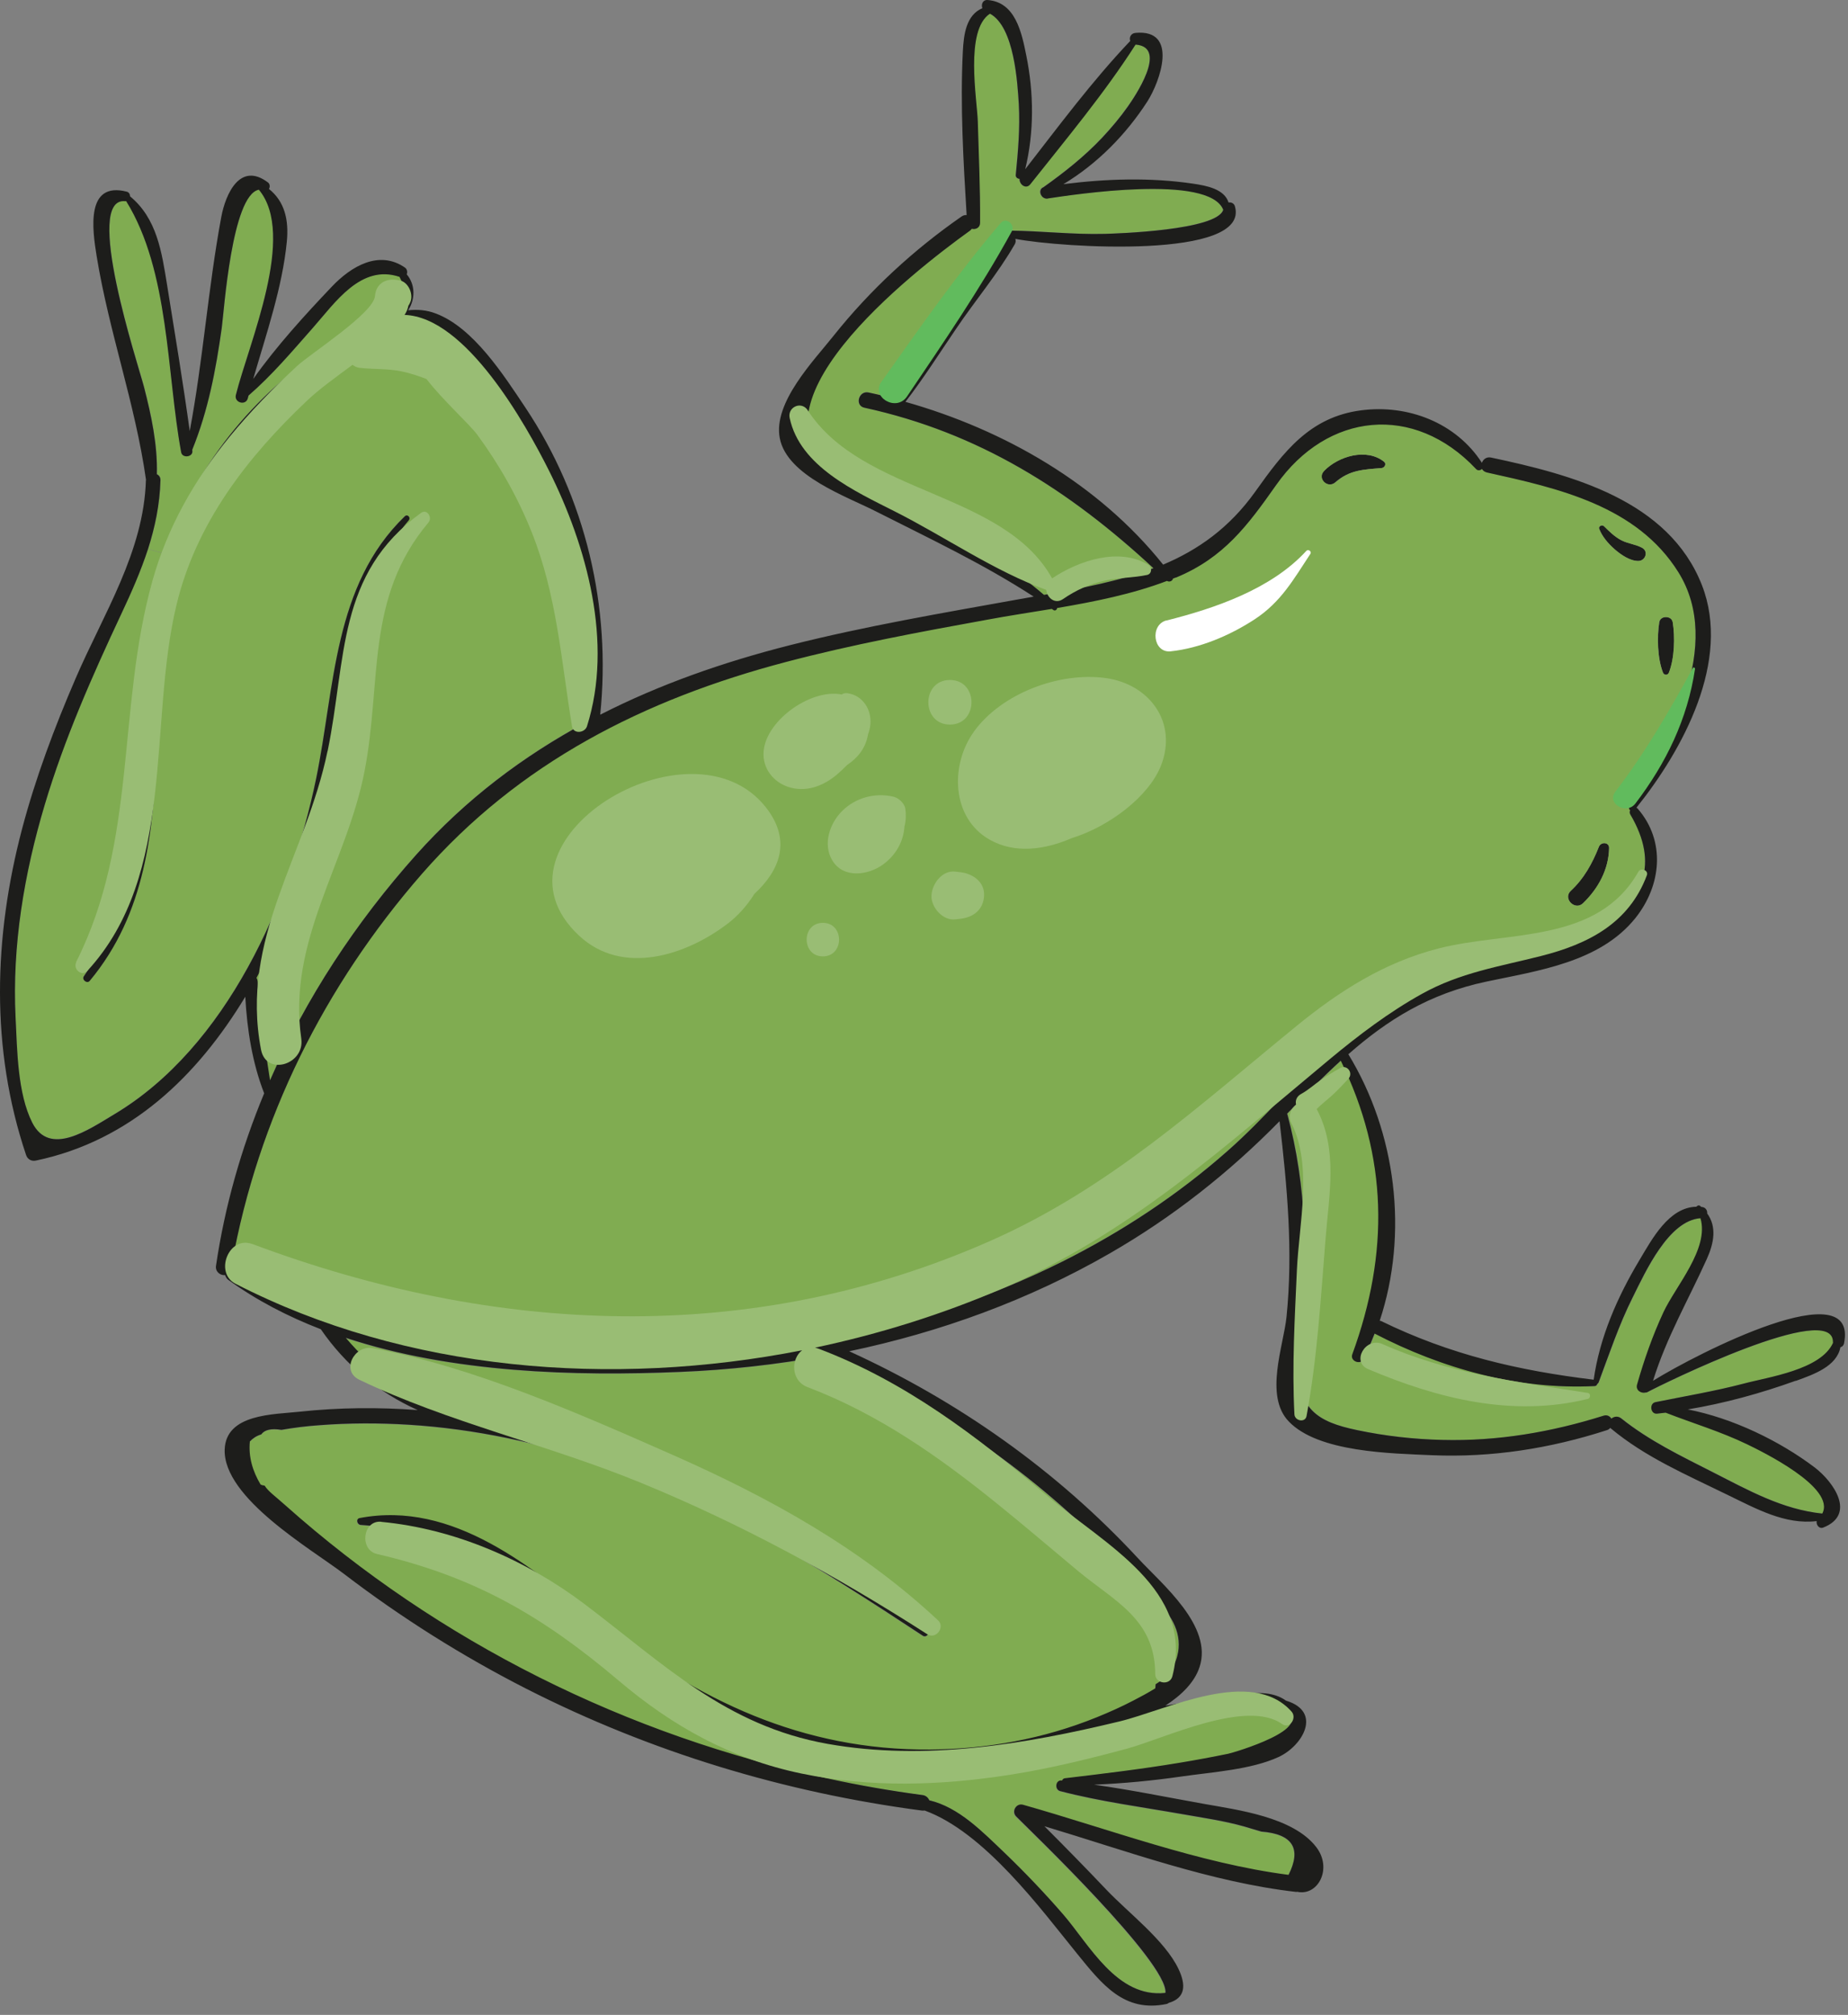 <svg width="189" height="206" viewBox="0 0 189 206" fill="none" xmlns="http://www.w3.org/2000/svg">
<rect x="0" y="0" width="189" height="206" fill="#808080" stroke="none"/>
<path d="M27.617 110.426C31.301 102.016 36.439 94.239 42.565 87.371C47.647 81.691 53.506 77.287 59.909 73.836C60.997 63.673 58.988 53.467 53.717 44.646C50.199 38.744 45.405 32.065 37.515 35.26C32.91 37.124 28.582 41.085 25.431 44.857C17.729 54.077 16.431 64.561 16.031 76.188C15.743 84.842 14.911 93.385 9.173 100.263C8.907 100.596 8.341 100.152 8.574 99.797C16.975 87.593 12.658 72.882 16.076 59.369C16.309 58.448 16.586 57.527 16.886 56.629L15.121 56.14C14.389 58.392 13.412 60.578 12.38 62.786C9.406 69.121 6.577 75.534 4.568 82.257C2.471 89.302 1.228 96.68 1.583 104.035C1.738 107.319 1.76 111.768 3.292 114.775C5.067 118.248 8.985 115.518 11.704 113.898C23.178 107.031 29.714 92.198 32.322 79.594C34.253 70.242 34.064 59.846 41.399 52.768C41.654 52.523 42.021 52.89 41.799 53.178C36.705 59.18 35.795 66.713 34.686 74.224C33.665 81.092 31.956 87.516 29.181 93.906C28.294 95.959 27.295 97.989 26.207 99.953C26.263 100.041 26.307 100.152 26.318 100.285C26.518 103.725 27.084 107.053 27.595 110.426H27.617Z" fill="#80AC51"/>
<path d="M40.867 28.281C36.916 26.961 34.297 30.91 32 33.507C29.903 35.881 27.817 38.344 25.431 40.418C25.409 40.518 25.375 40.607 25.353 40.707C25.142 41.483 23.944 41.162 24.132 40.363C25.453 35.071 30.358 24.01 26.485 19.372C23.711 19.916 22.923 31.831 22.69 33.507C22.09 37.8 21.303 41.949 19.671 45.966C19.682 45.999 19.682 46.032 19.682 46.066C19.771 46.709 18.662 46.864 18.539 46.221C17.052 38.111 17.352 27.693 12.913 20.537C12.891 20.548 12.869 20.548 12.835 20.548C8.463 20.049 14.134 37.234 14.733 39.52C15.499 42.493 16.131 45.466 16.054 48.462C16.265 48.573 16.431 48.761 16.42 49.083C16.353 51.557 15.865 53.876 15.144 56.128L16.908 56.616C19.827 47.863 25.897 40.197 33.72 35.315C35.152 34.427 36.894 33.307 38.736 32.552C38.781 32.397 38.892 32.253 39.091 32.209C41.066 31.809 41.821 29.879 40.878 28.27L40.867 28.281Z" fill="#80AC51"/>
<path d="M75.678 176.904C61.574 171.135 52.94 157.001 36.861 155.936C36.483 155.902 36.35 155.314 36.761 155.237C46.349 153.417 54.427 160.307 61.363 165.921C71.228 173.898 82.126 179.001 95.076 178.901C100.924 178.868 106.717 177.803 112.143 175.606C113.43 175.085 114.673 174.53 115.905 173.887C116.66 173.498 117.403 173.099 118.136 172.644C118.147 172.511 118.158 172.367 118.169 172.222C119.223 171.612 120.044 170.669 120.377 169.36C120.965 167.174 119.845 165.211 118.313 163.735C117.081 161.871 114.562 159.819 113.297 158.521C104.986 150.011 95.109 143.443 84.256 138.661C79.396 139.538 74.491 140.081 69.552 140.292C58.777 140.747 46.237 140.392 35.34 136.809C38.059 140.004 41.366 142.544 45.206 144.408C48.523 144.774 51.831 145.351 55.082 146.161C69.652 149.734 83.28 157.223 94.832 166.686C95.165 166.941 94.732 167.496 94.377 167.274C83.945 160.396 73.425 153.706 61.507 149.678C55.137 147.537 48.523 146.106 41.81 145.695C38.769 145.507 35.706 145.507 32.688 145.74C31.367 145.828 30.058 145.984 28.76 146.217C27.716 146.05 27.029 146.206 26.696 146.683C26.241 146.816 25.852 147.082 25.53 147.404C25.375 148.968 25.808 150.455 26.629 151.808C26.673 151.819 26.707 151.842 26.751 151.864C26.84 151.897 26.951 151.897 27.04 151.919C27.428 152.518 28.116 152.984 29.17 153.939C44.884 167.94 64.17 177.503 84.678 181.875L85.144 179.767C81.904 179.134 78.719 178.191 75.667 176.938L75.678 176.904Z" fill="#80AC51"/>
<path d="M104.608 184.548C113.419 187.033 122.641 190.539 131.763 191.715C133.106 189.041 132.207 187.543 128.978 187.288L127.224 186.767C125.149 186.179 122.996 185.879 120.877 185.502C116.726 184.77 112.476 184.215 108.404 183.15C107.815 183.006 107.915 182.007 108.548 182.063C108.559 182.063 108.581 182.063 108.603 182.074C108.648 181.963 108.725 181.863 108.87 181.841C112.776 181.364 116.682 180.909 120.555 180.265C122.242 179.988 123.917 179.666 125.593 179.333C126.159 179.222 134.826 176.649 131.175 174.973C130.975 174.885 130.897 174.718 130.897 174.541C128.323 173.586 124.505 174.907 122.186 175.295C119.822 175.694 117.459 176.083 115.084 176.482C113.652 177.07 112.265 177.547 111.167 177.936C102.877 180.92 93.8 181.43 85.155 179.733L84.689 181.841C87.885 182.54 91.114 183.094 94.355 183.527C94.71 183.572 94.921 183.793 95.032 184.06C98.072 184.781 100.458 187.266 102.788 189.485C104.864 191.482 106.85 193.557 108.736 195.742C111.4 198.827 114.23 204.274 119.157 203.753C119.356 200.624 105.374 187.244 103.887 185.746C103.377 185.236 103.887 184.348 104.586 184.548H104.608Z" fill="#80AC51"/>
<path d="M106.683 19.14C108.836 17.609 110.9 15.989 112.709 14.059C113.652 13.049 114.54 11.995 115.339 10.863C115.949 9.998 119.534 4.828 116.127 4.551H116.116C112.909 9.554 109.036 14.181 105.352 18.829C104.908 19.384 104.22 18.852 104.253 18.275C104.053 18.264 103.842 18.13 103.865 17.875C104.098 15.457 104.32 13.082 104.175 10.653C104.053 8.511 103.731 2.742 101.224 1.389C98.627 3.086 99.914 10.176 99.981 12.428C100.081 15.867 100.236 19.329 100.214 22.768C100.214 23.289 99.737 23.478 99.37 23.378C99.315 23.433 99.27 23.5 99.204 23.556C93.356 27.771 74.768 42.161 86.231 48.751C93.134 52.712 100.691 55.574 106.75 60.811C110.678 60.112 114.473 59.402 117.947 58.082C109.336 50.116 100.103 44.225 88.384 41.673C87.363 41.462 87.796 39.887 88.817 40.12C89.871 40.342 90.903 40.608 91.957 40.885C94.388 35.072 98.283 28.637 102.655 24.099C102.733 24.01 102.81 23.966 102.899 23.933C102.899 23.755 102.999 23.567 103.232 23.567C106.495 23.589 109.724 23.988 112.998 23.899C114.174 23.866 124.461 23.544 125.082 21.436C123.617 17.753 109.79 19.894 107.127 20.283C106.395 20.383 106.062 19.373 106.661 19.129L106.683 19.14Z" fill="#80AC51"/>
<path d="M141.562 47.219C139.764 45.777 136.89 46.631 135.403 48.151C134.659 48.917 135.769 49.993 136.557 49.316C138.022 48.029 139.464 48.007 141.295 47.852C141.573 47.83 141.828 47.441 141.55 47.219H141.562Z" fill="#1D1D1B"/>
<path d="M161.903 92.341C163.456 90.844 164.521 88.913 164.566 86.705C164.577 86.073 163.734 86.051 163.523 86.572C162.857 88.27 161.991 89.834 160.649 91.077C159.805 91.864 161.081 93.14 161.903 92.341Z" fill="#1D1D1B"/>
<path d="M165.853 55.253C165.143 54.887 164.61 54.354 164.044 53.8C163.856 53.611 163.445 53.8 163.556 54.077C163.889 54.898 164.477 55.575 165.143 56.163C165.764 56.706 166.73 57.383 167.595 57.35C168.283 57.317 168.605 56.374 167.962 56.019C167.329 55.653 166.53 55.586 165.853 55.253Z" fill="#1D1D1B"/>
<path d="M169.704 63.596C169.46 65.149 169.515 67.29 170.081 68.766C170.203 69.054 170.58 69.054 170.691 68.766C171.268 67.29 171.324 65.149 171.08 63.596C170.969 62.919 169.815 62.919 169.715 63.596H169.704Z" fill="#1D1D1B"/>
<path d="M135.414 48.153C136.89 46.633 139.775 45.767 141.573 47.221C141.839 47.443 141.595 47.831 141.317 47.853C139.475 48.008 138.044 48.031 136.579 49.318C135.791 49.994 134.681 48.918 135.425 48.153H135.414ZM161.902 92.342C161.081 93.141 159.805 91.865 160.648 91.077C161.991 89.835 162.857 88.27 163.523 86.573C163.722 86.052 164.577 86.074 164.566 86.706C164.521 88.903 163.456 90.833 161.902 92.342ZM171.069 63.596C171.313 65.149 171.257 67.291 170.68 68.766C170.569 69.055 170.192 69.055 170.07 68.766C169.504 67.291 169.448 65.149 169.693 63.596C169.792 62.919 170.947 62.919 171.057 63.596H171.069ZM164.044 53.8C164.61 54.354 165.143 54.898 165.853 55.253C166.53 55.597 167.329 55.664 167.961 56.019C168.605 56.385 168.294 57.317 167.595 57.35C166.741 57.383 165.764 56.706 165.143 56.163C164.477 55.575 163.878 54.898 163.556 54.077C163.445 53.8 163.844 53.6 164.044 53.8ZM43.13 89.347C33.176 100.752 26.385 114.354 23.71 129.243C23.866 129.22 24.054 129.254 24.221 129.376C35.684 137.641 51.597 138.784 65.302 138.739C71.45 138.717 77.598 138.185 83.657 137.109C83.834 136.942 84.079 136.864 84.334 136.975C84.345 136.975 84.356 136.975 84.367 136.986C92.779 135.433 100.979 132.804 108.67 128.954C114.729 125.914 120.433 122.164 125.526 117.671C129.366 114.298 132.628 110.326 136.357 106.832C136.224 106.465 136.601 106.199 136.901 106.332C137.367 105.9 137.822 105.489 138.31 105.079C142.316 101.706 146.555 99.953 151.649 98.877C158.829 97.379 172.866 93.662 166.73 83.234C166.652 83.1 166.663 82.956 166.719 82.823C166.608 82.734 166.552 82.579 166.641 82.435C170.713 75.933 176.306 65.904 171.646 58.471C167.395 51.681 159.361 49.894 152.07 48.286C151.826 48.23 151.649 48.097 151.571 47.92C151.416 48.075 151.138 48.13 150.961 47.931C144.613 41.174 135.747 42.128 130.52 49.562C127.59 53.711 125.171 56.984 120.333 59.003C120.211 59.047 120.077 59.081 119.955 59.136C119.9 59.358 119.578 59.513 119.356 59.347C115.794 60.7 111.954 61.466 108.115 62.121C108.104 62.287 107.926 62.453 107.749 62.331C107.693 62.287 107.627 62.243 107.571 62.209C105.363 62.575 103.143 62.908 101.002 63.308C94.077 64.561 87.152 65.848 80.35 67.646C65.868 71.462 53.084 77.919 43.13 89.324V89.347Z" fill="#80AC51"/>
<path d="M178.326 141.468C180.878 140.791 186.261 140.07 187.503 137.285C187.503 137.263 187.492 137.241 187.492 137.219C187.559 132.87 169.959 141.557 168.505 142.333C168.45 142.367 168.394 142.378 168.339 142.367C167.873 142.489 167.273 142.145 167.462 141.546C168.183 139.016 169.049 136.542 170.159 134.157C171.402 131.494 174.864 127.655 173.943 124.549C170.68 124.771 168.317 130.018 167.018 132.626C165.609 135.421 164.621 138.384 163.534 141.313C163.5 141.401 163.445 141.457 163.389 141.49C163.356 141.601 163.278 141.712 163.101 141.712C155.3 142.1 147.51 139.915 140.618 136.342C140.263 137.23 139.908 138.106 139.475 138.96C139.165 139.582 138.088 139.149 138.332 138.472C142.127 128.099 141.972 118.258 137.156 108.439C135.325 110.115 133.538 111.934 131.674 113.854C132.684 117.581 133.216 121.365 133.405 125.237C133.605 129.863 132.517 134.445 132.617 138.983C132.728 144.108 134.703 145.351 138.843 146.216C141.695 146.815 144.613 147.137 147.543 147.215C153.191 147.359 158.64 146.427 164.022 144.741C164.399 144.63 164.677 144.785 164.832 145.04C165.076 144.818 165.487 144.741 165.831 145.007C168.694 147.304 171.901 148.835 175.175 150.499C178.848 152.363 182.299 154.326 186.427 154.748C187.892 152.074 180.157 148.335 178.715 147.636C176.018 146.338 173.177 145.495 170.414 144.419C170.114 144.452 169.815 144.486 169.526 144.519C168.86 144.585 168.716 143.476 169.371 143.343C172.378 142.733 175.385 142.233 178.359 141.457L178.326 141.468Z" fill="#80AC51"/>
<path d="M34.697 74.235C35.806 66.724 36.716 59.202 41.81 53.189C42.032 52.911 41.677 52.534 41.41 52.778C34.075 59.857 34.264 70.252 32.333 79.605C29.725 92.208 23.189 107.042 11.714 113.909C8.996 115.54 5.078 118.269 3.303 114.786C1.783 111.779 1.76 107.33 1.594 104.046C1.228 96.691 2.471 89.313 4.579 82.268C6.588 75.533 9.429 69.121 12.392 62.797C13.435 60.589 14.4 58.392 15.132 56.151C15.854 53.899 16.342 51.58 16.409 49.106C16.42 48.795 16.264 48.596 16.042 48.485C16.12 45.489 15.488 42.516 14.722 39.542C14.123 37.257 8.452 20.083 12.824 20.571C12.857 20.571 12.88 20.571 12.902 20.56C17.341 27.716 17.03 38.133 18.528 46.244C18.65 46.887 19.76 46.732 19.671 46.088C19.671 46.055 19.671 46.022 19.66 45.988C21.291 41.972 22.079 37.812 22.678 33.529C22.912 31.854 23.699 19.939 26.474 19.395C30.347 24.032 25.442 35.094 24.121 40.386C23.932 41.173 25.131 41.506 25.342 40.73C25.364 40.63 25.397 40.541 25.419 40.441C27.816 38.367 29.892 35.904 31.989 33.529C34.286 30.933 36.905 26.983 40.855 28.304C41.799 29.924 41.044 31.854 39.069 32.242C38.88 32.276 38.769 32.42 38.714 32.586C36.872 33.341 35.129 34.461 33.698 35.349C25.874 40.242 19.793 47.908 16.886 56.65C16.586 57.549 16.309 58.47 16.076 59.391C12.669 72.904 16.975 87.615 8.574 99.819C8.341 100.174 8.907 100.607 9.173 100.285C14.911 93.406 15.732 84.864 16.031 76.21C16.431 64.583 17.729 54.099 25.43 44.879C28.582 41.107 32.91 37.146 37.515 35.282C45.405 32.087 50.199 38.755 53.717 44.668C58.977 53.488 60.986 63.695 59.909 73.858C53.506 77.308 47.647 81.713 42.565 87.393C36.428 94.261 31.29 102.038 27.617 110.448C27.106 107.075 26.54 103.758 26.34 100.307C26.329 100.185 26.285 100.074 26.23 99.974C27.317 98.011 28.305 95.98 29.203 93.928C31.967 87.537 33.687 81.114 34.708 74.246L34.697 74.235ZM119.956 59.158C120.067 59.102 120.2 59.069 120.333 59.025C125.171 57.005 127.59 53.743 130.52 49.583C135.747 42.15 144.613 41.207 150.961 47.952C151.138 48.152 151.416 48.096 151.571 47.941C151.649 48.108 151.815 48.241 152.071 48.307C159.35 49.916 167.396 51.702 171.646 58.492C176.307 65.936 170.725 75.955 166.641 82.456C166.552 82.589 166.608 82.745 166.719 82.844C166.663 82.966 166.652 83.111 166.73 83.255C172.878 93.684 158.84 97.4 151.649 98.898C146.555 99.974 142.316 101.716 138.31 105.1C137.822 105.511 137.367 105.921 136.901 106.354C136.612 106.221 136.224 106.487 136.357 106.853C132.628 110.337 129.366 114.32 125.526 117.692C120.433 122.186 114.729 125.936 108.67 128.976C100.979 132.825 92.779 135.444 84.367 137.008C84.356 136.997 84.345 136.997 84.334 136.997C84.079 136.886 83.835 136.964 83.657 137.13C77.609 138.206 71.45 138.728 65.302 138.761C51.597 138.805 35.684 137.663 24.221 129.397C24.055 129.275 23.866 129.242 23.71 129.264C26.385 114.375 33.187 100.773 43.13 89.368C53.096 77.963 65.868 71.506 80.35 67.689C87.164 65.892 94.077 64.605 101.002 63.351C103.143 62.952 105.363 62.619 107.571 62.253C107.627 62.286 107.693 62.331 107.749 62.375C107.915 62.486 108.104 62.331 108.115 62.164C111.955 61.51 115.794 60.744 119.356 59.391C119.578 59.546 119.9 59.402 119.956 59.18V59.158ZM107.149 20.294C109.813 19.894 123.64 17.764 125.105 21.447C124.483 23.555 114.196 23.877 113.02 23.91C109.746 23.999 106.517 23.611 103.254 23.578C103.032 23.578 102.921 23.755 102.921 23.944C102.833 23.977 102.755 24.021 102.677 24.11C98.305 28.648 94.41 35.083 91.98 40.896C90.926 40.619 89.894 40.352 88.839 40.13C87.818 39.909 87.397 41.473 88.406 41.684C100.125 44.236 109.358 50.116 117.969 58.093C114.496 59.413 110.701 60.123 106.772 60.822C100.713 55.585 93.156 52.723 86.254 48.762C74.79 42.172 93.378 27.771 99.226 23.566C99.293 23.511 99.337 23.444 99.393 23.389C99.77 23.489 100.236 23.3 100.236 22.779C100.258 19.339 100.103 15.878 100.003 12.439C99.936 10.175 98.649 3.086 101.246 1.399C103.754 2.753 104.064 8.522 104.198 10.663C104.331 13.093 104.12 15.479 103.887 17.886C103.865 18.13 104.064 18.274 104.275 18.285C104.242 18.862 104.93 19.395 105.374 18.84C109.058 14.191 112.931 9.565 116.138 4.561H116.149C119.545 4.828 115.972 9.998 115.361 10.874C114.562 12.006 113.675 13.06 112.731 14.069C110.911 16 108.858 17.62 106.706 19.151C106.106 19.384 106.439 20.404 107.172 20.305L107.149 20.294ZM119.168 203.753C114.229 204.285 111.411 198.827 108.747 195.742C106.861 193.568 104.875 191.482 102.799 189.485C100.469 187.266 98.083 184.781 95.043 184.06C94.932 183.805 94.71 183.572 94.366 183.527C91.125 183.095 87.896 182.54 84.7 181.841C64.193 177.47 44.906 167.906 29.192 153.905C28.127 152.951 27.439 152.485 27.062 151.886C26.973 151.864 26.862 151.864 26.773 151.83C26.729 151.808 26.696 151.786 26.651 151.775C25.841 150.421 25.397 148.946 25.553 147.37C25.863 147.037 26.263 146.782 26.718 146.649C27.062 146.172 27.75 146.017 28.782 146.183C30.08 145.961 31.39 145.795 32.71 145.706C35.74 145.473 38.791 145.473 41.832 145.662C48.535 146.083 55.16 147.503 61.529 149.645C73.459 153.672 83.968 160.373 94.399 167.241C94.754 167.462 95.176 166.908 94.854 166.653C83.302 157.189 69.675 149.7 55.104 146.128C51.853 145.329 48.546 144.741 45.228 144.375C41.388 142.511 38.081 139.97 35.362 136.775C46.26 140.37 58.811 140.714 69.575 140.259C74.513 140.059 79.418 139.515 84.278 138.628C95.131 143.41 105.008 149.977 113.319 158.487C114.585 159.785 117.104 161.838 118.335 163.701C119.867 165.166 120.988 167.13 120.399 169.326C120.055 170.636 119.234 171.59 118.191 172.189C118.18 172.322 118.169 172.466 118.158 172.61C117.425 173.065 116.682 173.465 115.927 173.853C114.696 174.496 113.453 175.051 112.165 175.573C106.75 177.769 100.957 178.834 95.098 178.868C82.159 178.968 71.261 173.864 61.385 165.887C54.438 160.273 46.371 153.384 36.783 155.203C36.372 155.281 36.517 155.869 36.883 155.902C52.951 156.967 61.596 171.102 75.7 176.871C78.752 178.124 81.937 179.067 85.177 179.7C93.811 181.408 102.899 180.887 111.189 177.902C112.287 177.503 113.675 177.037 115.106 176.449C117.481 176.05 119.845 175.661 122.208 175.262C124.528 174.863 128.345 173.542 130.919 174.508C130.919 174.674 130.997 174.851 131.197 174.94C134.859 176.615 126.181 179.189 125.615 179.3C123.939 179.644 122.264 179.955 120.577 180.232C116.704 180.876 112.798 181.342 108.892 181.808C108.747 181.83 108.67 181.93 108.625 182.041C108.603 182.03 108.581 182.03 108.57 182.03C107.937 181.974 107.837 182.962 108.426 183.117C112.498 184.182 116.748 184.737 120.899 185.469C123.018 185.846 125.171 186.146 127.246 186.734L129 187.255C132.229 187.51 133.128 189.008 131.785 191.682C122.663 190.506 113.43 187 104.63 184.515C103.931 184.315 103.421 185.203 103.931 185.713C105.418 187.211 119.401 200.591 119.201 203.719L119.168 203.753ZM186.394 154.748C182.277 154.327 178.814 152.363 175.141 150.499C171.879 148.835 168.672 147.304 165.798 145.007C165.454 144.741 165.054 144.819 164.799 145.04C164.644 144.785 164.355 144.619 163.989 144.741C158.618 146.427 153.158 147.359 147.51 147.215C144.58 147.148 141.673 146.816 138.809 146.216C134.681 145.351 132.695 144.109 132.584 138.983C132.484 134.445 133.583 129.863 133.372 125.237C133.194 121.365 132.651 117.581 131.641 113.854C133.505 111.934 135.292 110.104 137.123 108.44C141.939 118.258 142.094 128.099 138.299 138.473C138.055 139.149 139.12 139.582 139.442 138.961C139.875 138.106 140.23 137.23 140.585 136.342C147.476 139.926 155.266 142.1 163.068 141.712C163.245 141.712 163.323 141.601 163.356 141.49C163.412 141.457 163.467 141.401 163.5 141.313C164.599 138.384 165.576 135.433 166.985 132.626C168.283 130.018 170.647 124.782 173.91 124.549C174.831 127.655 171.368 131.494 170.125 134.157C169.016 136.542 168.15 139.016 167.429 141.546C167.251 142.145 167.851 142.489 168.306 142.367C168.361 142.378 168.417 142.367 168.472 142.333C169.915 141.557 187.526 132.87 187.459 137.219C187.459 137.241 187.47 137.263 187.47 137.285C186.227 140.059 180.845 140.78 178.293 141.468C175.319 142.245 172.312 142.744 169.304 143.354C168.65 143.487 168.794 144.597 169.46 144.53C169.748 144.497 170.048 144.464 170.347 144.43C173.111 145.506 175.951 146.35 178.648 147.648C180.091 148.347 187.825 152.085 186.361 154.759L186.394 154.748ZM183.697 141.168C185.506 140.514 187.848 139.693 188.225 137.74C188.391 137.696 188.536 137.585 188.591 137.363C190.111 129.919 173.588 138.362 169.06 141.168C170.436 136.731 172.667 132.914 174.564 128.709C175.308 127.056 175.585 125.414 174.598 124.061C174.631 123.772 174.453 123.439 174.054 123.395H173.987C173.987 123.395 173.921 123.328 173.887 123.295C173.754 123.195 173.577 123.251 173.499 123.373C170.669 123.428 168.96 126.679 167.651 128.865C165.42 132.592 163.6 136.731 162.99 141.058C155.278 140.126 148.286 138.495 141.262 135.066C141.206 135.044 141.151 135.044 141.107 135.033C144.069 126.091 142.793 115.806 137.9 107.785C141.861 104.301 146.134 101.594 152.048 100.352C157.331 99.231 163.6 98.388 167.24 93.884C169.937 90.522 170.37 85.984 167.495 82.678C167.451 82.634 167.407 82.6 167.362 82.578C172.112 76.654 177.072 67.556 174.065 59.834C170.658 51.125 160.693 48.518 152.481 46.776C152.015 46.687 151.682 46.965 151.56 47.32C148.919 43.226 144.014 41.329 139.22 41.95C133.938 42.627 131.263 46.221 128.367 50.282C125.726 53.977 122.53 56.218 118.957 57.727C112.365 49.483 102.722 43.947 92.601 41.085C94.454 38.688 96.064 36.136 97.772 33.629C99.725 30.733 102.056 27.982 103.787 24.964C103.887 24.787 103.898 24.587 103.843 24.421C108.526 25.33 127.823 26.54 126.303 21.114C126.214 20.771 125.915 20.66 125.648 20.704C125.227 19.339 123.44 18.984 121.986 18.773C117.614 18.13 113.142 18.274 108.759 18.829C112.221 16.743 115.139 13.781 117.337 10.386C118.646 8.345 120.577 2.953 116.127 3.363C115.639 3.408 115.461 3.862 115.594 4.184C111.71 8.267 108.304 12.86 104.852 17.298C105.773 13.504 105.74 9.51 104.963 5.682C104.486 3.297 103.843 0.212 101.002 0.002C100.502 -0.032 100.325 0.468 100.469 0.834C98.827 1.544 98.56 3.474 98.472 5.271C98.194 10.763 98.527 16.499 98.86 21.991C98.705 21.98 98.549 22.002 98.372 22.113C93.433 25.541 88.995 29.635 85.244 34.339C83.246 36.858 79.041 41.162 79.751 44.801C80.494 48.673 86.686 50.792 89.638 52.312C95.12 55.086 100.58 57.66 105.718 60.999C105.207 61.088 104.708 61.177 104.209 61.266C96.385 62.675 88.529 64.006 80.805 65.959C73.98 67.689 67.444 69.975 61.385 73.07C62.517 62.053 59.909 50.925 53.728 41.662C51.531 38.378 48.424 33.496 44.573 32.054C43.663 31.699 42.709 31.621 41.743 31.721C42.465 30.611 42.509 29.136 41.599 28.049C41.688 27.827 41.643 27.516 41.421 27.361C38.758 25.519 35.906 27.239 33.953 29.291C31.168 32.22 28.271 35.393 25.897 38.744C27.228 34.162 28.893 29.325 29.337 24.676C29.547 22.479 29.115 20.604 27.506 19.317C27.628 19.129 27.617 18.818 27.417 18.663C24.587 16.51 23.078 19.75 22.623 22.224C21.28 29.469 20.77 36.813 19.405 44.069C18.717 39.099 17.896 34.151 17.097 29.191C16.542 25.752 16.053 22.346 13.301 20.072C13.301 19.861 13.19 19.65 12.957 19.595C8.752 18.529 9.44 23.444 9.884 26.185C11.171 34.051 13.823 41.229 14.933 49.062C14.933 49.073 14.922 49.084 14.922 49.095C14.711 56.406 10.572 62.775 7.742 69.342C5.578 74.357 3.647 79.483 2.249 84.775C-0.648 95.792 -0.992 107.219 2.67 118.092C2.815 118.524 3.214 118.746 3.658 118.658C13.379 116.627 20.204 109.971 25.087 101.905C25.264 105.244 25.808 108.684 27.017 111.779C24.676 117.415 22.989 123.317 22.09 129.419C22.002 130.041 22.567 130.429 23.023 130.362C23.078 130.54 23.167 130.706 23.333 130.839C26.23 132.936 29.414 134.589 32.81 135.899C35.329 139.56 38.725 142.378 42.72 144.164C38.703 143.864 34.652 143.898 30.646 144.33C27.994 144.619 23.1 144.53 22.978 148.202C22.823 153.173 31.856 158.376 35.185 160.917C41.033 165.388 47.292 169.326 53.85 172.666C66.556 179.123 80.206 183.261 94.321 185.114C94.41 185.125 94.488 185.114 94.565 185.103C100.68 187.322 106.461 195.188 110.135 199.714C112.72 202.898 114.962 205.783 119.312 204.884C119.401 204.862 119.467 204.829 119.523 204.773C121.232 204.285 121.32 202.976 120.533 201.312C119.145 198.383 115.361 195.532 113.142 193.191C111.067 191.005 108.947 188.842 106.817 186.712C115.239 189.241 123.895 192.436 132.54 193.424C132.595 193.435 132.628 193.413 132.673 193.413C134.781 193.879 136.313 191.049 134.615 188.842C132.24 185.746 126.514 185.036 123.074 184.415C119.356 183.749 115.617 182.984 111.888 182.462C114.895 182.34 117.891 182.052 120.888 181.619C123.95 181.175 127.957 180.931 130.764 179.633C133.239 178.49 135.236 175.029 131.574 173.886C131.563 173.875 131.552 173.886 131.53 173.875C130.32 172.999 128.756 172.999 126.936 173.209C124.339 173.531 121.753 173.942 119.179 174.385C120.821 173.32 122.153 172.022 122.674 170.458C124.084 166.253 118.857 161.982 116.393 159.319C108.059 150.321 97.972 143.221 86.853 138.151C96.186 136.198 105.219 132.914 113.519 128.132C119.922 124.449 125.704 119.889 130.864 114.63C131.641 121.298 132.262 127.91 131.574 134.645C131.275 137.574 129.288 142.699 131.796 145.318C134.826 148.502 142.305 148.591 146.466 148.779C152.57 149.034 158.551 148.091 164.344 146.216C164.499 146.172 164.599 146.083 164.699 145.983C164.71 145.995 164.721 146.017 164.732 146.028C168.272 148.99 172.534 150.799 176.651 152.818C179.625 154.26 182.565 155.902 185.795 155.514C185.728 155.891 186.05 156.335 186.46 156.179C189.856 154.848 187.548 151.52 185.584 150.022C181.999 147.315 177.228 144.996 172.611 144.097C176.362 143.476 180.102 142.444 183.642 141.168H183.697Z" fill="#1D1D1B"/>
<g style="mix-blend-mode:multiply">
<path d="M141.395 137.418C148.12 140.414 155.189 141.29 162.391 142.411C162.713 142.455 162.679 142.954 162.391 143.021C154.712 144.918 147.032 142.999 139.908 139.97C138.177 139.227 139.664 136.642 141.406 137.418H141.395Z" fill="#99BD74"/>
</g>
<g style="mix-blend-mode:multiply">
<path d="M90.16 39.021C94.077 33.496 97.95 27.938 102.356 22.79C102.899 22.157 103.854 22.967 103.477 23.655C100.269 29.513 96.496 35.005 92.757 40.541C91.669 42.15 89.028 40.597 90.149 39.021H90.16Z" fill="#61BB5D"/>
</g>
<g style="mix-blend-mode:multiply">
<path d="M82.614 41.95C88.196 50.593 102.644 50.226 107.605 59.135C110.279 57.327 114.474 55.907 117.459 57.76C117.847 57.993 117.814 58.669 117.326 58.78C115.916 59.08 114.463 59.047 113.042 59.346C111.466 59.69 110.046 60.334 108.725 61.243C107.893 61.82 107.083 61.11 107.005 60.311C101.734 58.414 96.607 54.864 91.58 52.323C87.452 50.226 81.815 47.697 80.761 42.727C80.528 41.606 81.97 40.962 82.614 41.95Z" fill="#99BD74"/>
</g>
<g style="mix-blend-mode:multiply">
<path d="M132.551 112.934C132.462 112.534 132.584 112.113 133.083 111.835C133.782 111.458 134.382 110.904 135.036 110.449C135.691 109.994 136.368 109.583 137.067 109.195C137.766 108.796 138.432 109.705 137.911 110.282C137.367 110.87 136.823 111.458 136.235 111.991C135.724 112.457 135.147 112.889 134.659 113.389C136.856 117.494 135.924 122.164 135.569 126.647C135.081 132.704 134.726 138.784 133.627 144.764C133.494 145.496 132.418 145.274 132.384 144.598C132.129 139.661 132.418 134.757 132.639 129.82C132.85 125.16 134.26 119.169 132.085 114.864C131.685 114.077 132.018 113.333 132.573 112.934H132.551Z" fill="#99BD74"/>
</g>
<g style="mix-blend-mode:multiply">
<path d="M165.198 80.947C168.239 76.998 170.736 72.671 173.133 68.3C173.199 68.177 173.366 68.266 173.355 68.388C172.589 73.514 170.403 78.018 167.262 82.145C166.341 83.355 164.277 82.145 165.209 80.947H165.198Z" fill="#61BB5D"/>
</g>
<g style="mix-blend-mode:multiply">
<path d="M25.797 127.178C50.566 136.464 76.766 137.729 101.357 126.834C113.453 121.476 122.508 113.133 132.606 104.889C137.012 101.295 141.606 98.377 147.166 96.957C154.234 95.159 163.378 96.502 167.562 89.124C167.817 88.669 168.627 88.98 168.428 89.49C166.597 94.383 162.457 96.513 157.586 97.745C153.302 98.832 149.352 99.431 145.434 101.605C142.072 103.469 138.954 105.832 136.002 108.284C125.127 117.315 115.506 126.169 102.3 131.827C96.308 134.39 89.916 136.398 83.346 137.785C83.457 137.807 83.568 137.829 83.679 137.873C92.535 141.213 99.881 146.816 107.039 152.884C112.998 157.943 122.208 162.525 119.9 171.379C119.645 172.355 118.147 172.144 118.147 171.146C118.136 165.488 113.897 163.668 110.201 160.573C107.516 158.332 104.852 156.057 102.134 153.861C96.141 149.001 89.86 144.575 82.603 141.823C80.827 141.146 80.905 138.883 82.037 138.051C62.55 141.879 41.532 140.214 24.088 131.25C21.88 130.118 23.422 126.291 25.797 127.189V127.178Z" fill="#99BD74"/>
</g>
<g style="mix-blend-mode:multiply">
<path d="M33.509 76.775C35.451 67.345 34.43 58.68 43.064 52.434C43.674 51.99 44.251 52.911 43.818 53.421C37.338 61.132 39.069 69.664 37.282 78.85C35.451 88.291 29.37 96.191 30.813 106.187C31.19 108.838 27.228 110.059 26.696 107.318C24.509 95.913 31.279 87.526 33.498 76.786L33.509 76.775Z" fill="#99BD74"/>
</g>
<g style="mix-blend-mode:multiply">
<path d="M38.103 137.829C48.446 139.76 59.188 144.508 68.798 148.746C78.674 153.107 88.029 158.266 95.942 165.666C96.685 166.365 95.72 167.64 94.843 167.086C85.499 161.084 75.778 155.791 65.491 151.576C56.114 147.726 45.838 145.429 36.739 141.058C34.83 140.137 36.25 137.485 38.103 137.829Z" fill="#99BD74"/>
</g>
<g style="mix-blend-mode:multiply">
<path d="M38.991 155.592C46.493 156.302 53.795 159.475 59.787 164.001C67.877 170.115 74.225 176.438 84.645 178.291C94.588 180.055 104.797 178.336 114.496 175.995C119.356 174.819 127.99 170.381 132.096 174.996C132.662 175.64 131.907 176.816 131.119 176.261C127.468 173.665 119.046 177.759 115.262 178.779C111.311 179.844 107.327 180.821 103.277 181.453C96.208 182.563 88.973 182.785 81.948 181.32C74.768 179.822 68.809 176.516 63.261 171.812C55.459 165.211 48.535 161.195 38.547 158.876C36.739 158.454 37.083 155.403 38.991 155.581V155.592Z" fill="#99BD74"/>
</g>
<g style="mix-blend-mode:multiply">
<path d="M7.775 98.376C14.078 85.906 11.937 72.471 15.588 59.39C17.119 53.91 19.893 49.05 23.477 44.657C25.597 42.072 27.939 39.686 30.391 37.412C31.789 36.125 38.192 32.031 38.348 30.278C38.447 29.058 39.358 28.459 40.534 28.614C40.634 28.625 40.722 28.636 40.822 28.658C41.71 28.78 42.254 29.956 42.01 30.744C42.01 30.766 41.999 30.8 41.987 30.822C41.932 30.988 41.854 31.132 41.766 31.255C41.699 31.61 41.566 31.898 41.377 32.197C47.658 32.408 53.784 43.414 56.136 48.096C60.02 55.84 62.739 65.725 60.031 74.257C59.809 74.945 58.633 75.078 58.5 74.257C57.39 67.5 56.958 60.866 54.383 54.42C52.974 50.881 51.065 47.508 48.812 44.446C48.024 43.381 45.228 40.851 43.619 38.754C42.798 38.433 41.965 38.155 41.066 37.967C39.624 37.667 38.192 37.778 36.75 37.601C36.472 37.567 36.25 37.445 36.05 37.301C34.375 38.544 32.677 39.753 31.39 40.973C25.253 46.787 20.06 53.488 18.051 61.842C15.133 73.946 18.062 89.357 8.94 99.253C8.363 99.885 7.442 99.087 7.797 98.376H7.775Z" fill="#99BD74"/>
</g>
<g style="mix-blend-mode:multiply">
<path d="M99.592 74.812C102.411 70.896 108.315 68.677 113.064 69.32C117.559 69.93 120.488 73.869 118.724 78.307C117.481 81.424 113.486 84.486 109.624 85.685C106.85 86.883 103.798 87.316 101.201 85.84C97.273 83.599 97.173 78.185 99.592 74.823V74.812Z" fill="#99BD74"/>
</g>
<g style="mix-blend-mode:multiply">
<path d="M86.098 70.985C86.265 70.896 86.454 70.841 86.675 70.874C88.24 71.085 89.161 72.56 89.017 74.08C88.984 74.435 88.884 74.779 88.762 75.123C88.762 75.123 88.762 75.145 88.762 75.156C88.518 76.51 87.707 77.498 86.642 78.207C86.309 78.552 85.965 78.862 85.654 79.139C84.334 80.271 82.658 80.981 80.905 80.537C79.329 80.138 78.12 78.84 78.086 77.176C78.009 73.859 82.869 70.341 86.109 71.007L86.098 70.985Z" fill="#99BD74"/>
</g>
<g style="mix-blend-mode:multiply">
<path d="M86.165 82.878C87.541 81.536 89.494 81.025 91.358 81.447C91.891 81.569 92.501 82.113 92.59 82.678C92.679 83.266 92.657 83.91 92.501 84.509C92.401 86.04 91.625 87.427 90.315 88.381C88.773 89.502 86.231 89.846 85.111 87.948C84.123 86.284 84.867 84.143 86.165 82.878Z" fill="#99BD74"/>
</g>
<g style="mix-blend-mode:multiply">
<path d="M78.341 82.556C81.027 85.985 79.684 89.058 77.154 91.388C76.422 92.575 75.456 93.64 74.457 94.405C70.196 97.667 63.671 99.82 59.21 95.648C48.89 86.007 70.695 72.804 78.341 82.556Z" fill="#99BD74"/>
</g>
<g style="mix-blend-mode:multiply">
<path d="M84.156 94.35C86.365 94.35 86.365 97.778 84.156 97.778C81.948 97.778 81.948 94.35 84.156 94.35Z" fill="#99BD74"/>
</g>
<g style="mix-blend-mode:multiply">
<path d="M97.151 69.519C100.092 69.519 100.092 74.079 97.151 74.079C94.21 74.079 94.21 69.519 97.151 69.519Z" fill="#99BD74"/>
</g>
<g style="mix-blend-mode:multiply">
<path d="M97.706 89.113C97.894 89.135 98.083 89.157 98.272 89.18C99.504 89.335 100.702 90.167 100.647 91.554C100.58 92.974 99.603 93.762 98.272 93.928C98.083 93.95 97.894 93.972 97.706 93.995C96.43 94.15 95.209 92.763 95.264 91.554C95.32 90.367 96.352 88.947 97.706 89.113Z" fill="#99BD74"/>
</g>
<g style="mix-blend-mode:soft-light">
<path d="M119.301 63.44C124.261 62.186 130.021 60.233 133.605 56.317C133.805 56.106 134.171 56.383 134.016 56.627C132.284 59.246 131.019 61.553 128.301 63.329C125.782 64.971 122.73 66.269 119.734 66.591C117.914 66.79 117.581 63.872 119.301 63.428V63.44Z" fill="white"/>
</g>
</svg>
